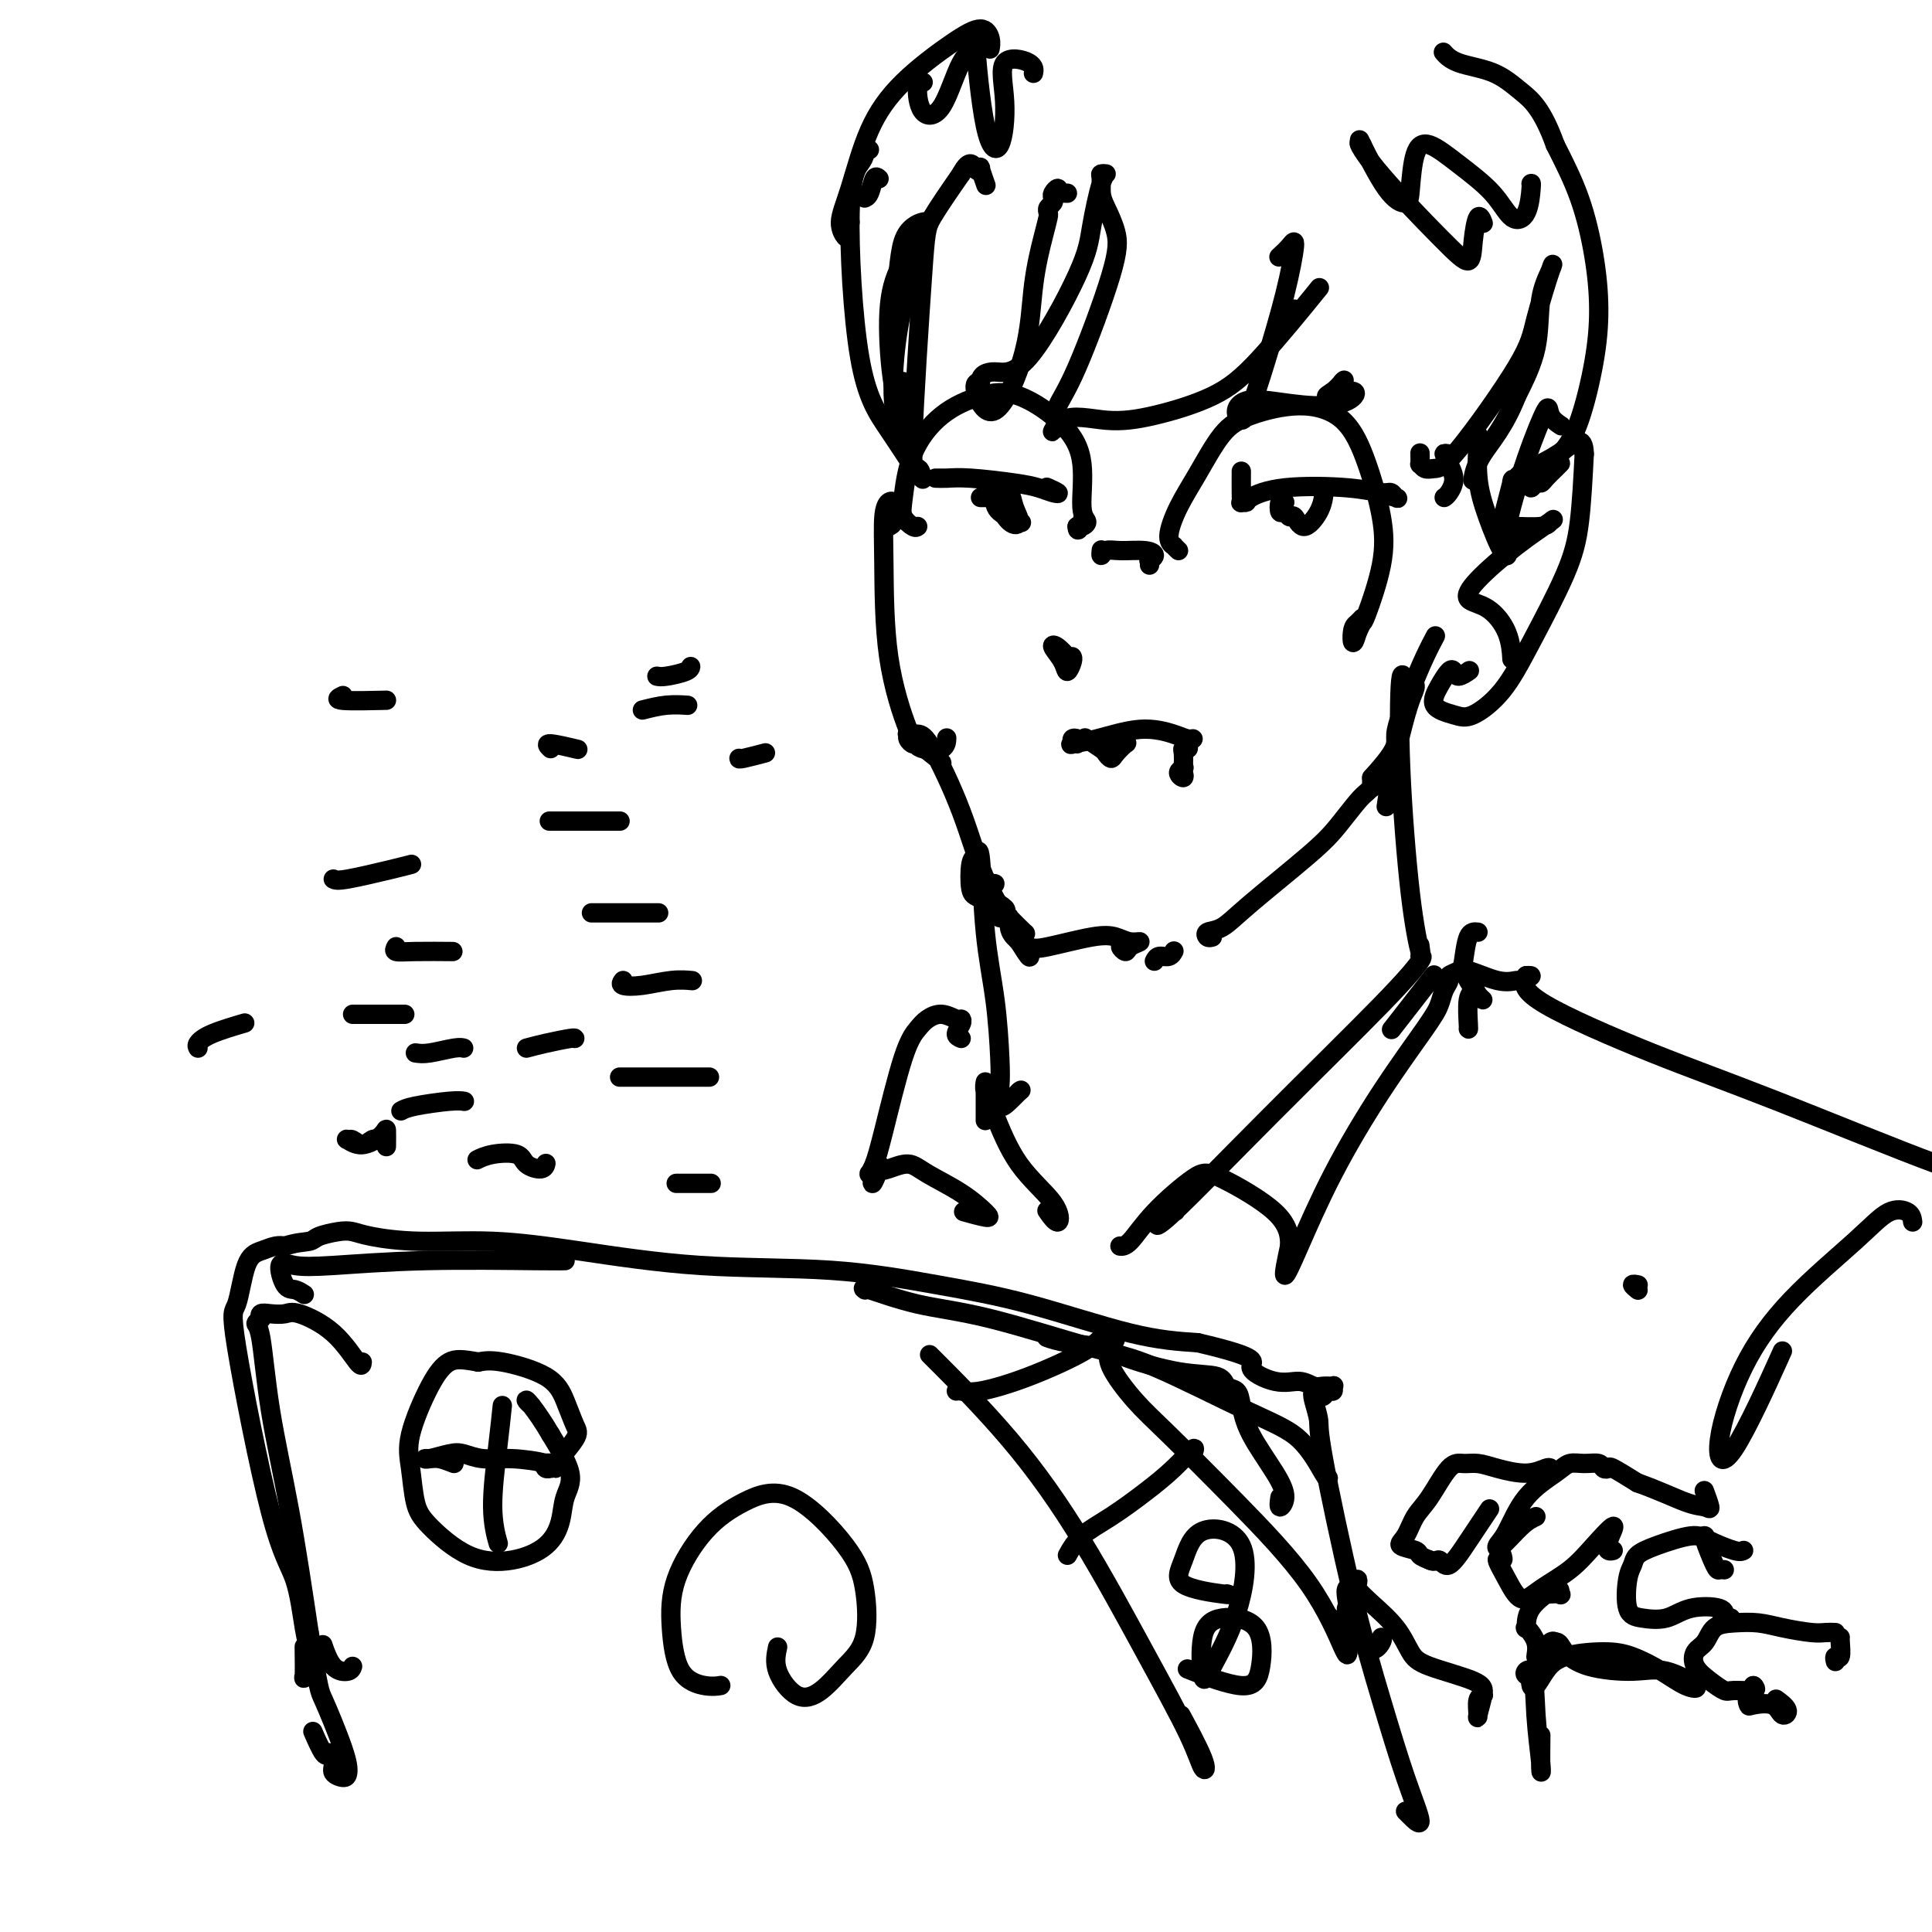<svg viewBox='0 0 400 400' version='1.1' xmlns='http://www.w3.org/2000/svg' xmlns:xlink='http://www.w3.org/1999/xlink'><g fill='none' stroke='#000000' stroke-width='4' stroke-linecap='round' stroke-linejoin='round'><path d='M187,79c0.031,0.245 0.061,0.489 0,1c-0.061,0.511 -0.214,1.287 0,2c0.214,0.713 0.796,1.361 1,2c0.204,0.639 0.032,1.267 0,2c-0.032,0.733 0.078,1.571 0,2c-0.078,0.429 -0.344,0.448 -1,0c-0.656,-0.448 -1.702,-1.363 -2,-5c-0.298,-3.637 0.153,-9.994 1,-15c0.847,-5.006 2.092,-8.660 3,-12c0.908,-3.340 1.480,-6.366 2,-8c0.520,-1.634 0.987,-1.874 1,-2c0.013,-0.126 -0.430,-0.137 -1,0c-0.570,0.137 -1.269,0.421 -2,1c-0.731,0.579 -1.495,1.451 -2,3c-0.505,1.549 -0.753,3.774 -1,6'/><path d='M186,56c-1.255,2.766 -1.893,5.679 -2,10c-0.107,4.321 0.317,10.048 1,14c0.683,3.952 1.624,6.129 2,7c0.376,0.871 0.188,0.435 0,0'/><path d='M190,109c-0.203,0.163 -0.406,0.326 -1,0c-0.594,-0.326 -1.578,-1.141 -2,-2c-0.422,-0.859 -0.280,-1.762 0,-4c0.280,-2.238 0.700,-5.812 2,-9c1.300,-3.188 3.481,-5.989 6,-8c2.519,-2.011 5.378,-3.233 8,-4c2.622,-0.767 5.008,-1.078 8,0c2.992,1.078 6.589,3.547 9,6c2.411,2.453 3.637,4.892 4,8c0.363,3.108 -0.138,6.885 0,9c0.138,2.115 0.913,2.567 1,3c0.087,0.433 -0.515,0.847 -1,1c-0.485,0.153 -0.853,0.044 -1,0c-0.147,-0.044 -0.074,-0.022 0,0'/><path d='M223,109c0.067,1.800 0.733,-0.200 1,-1c0.267,-0.800 0.133,-0.400 0,0'/><path d='M244,114c-0.463,-0.446 -0.926,-0.891 -1,-1c-0.074,-0.109 0.240,0.120 0,0c-0.240,-0.120 -1.034,-0.587 -1,-2c0.034,-1.413 0.897,-3.771 2,-6c1.103,-2.229 2.447,-4.330 4,-7c1.553,-2.670 3.314,-5.910 5,-8c1.686,-2.090 3.296,-3.031 6,-4c2.704,-0.969 6.503,-1.966 10,-2c3.497,-0.034 6.692,0.895 9,3c2.308,2.105 3.729,5.386 5,9c1.271,3.614 2.390,7.562 3,11c0.610,3.438 0.710,6.365 0,10c-0.710,3.635 -2.230,7.979 -3,10c-0.770,2.021 -0.792,1.720 -1,2c-0.208,0.280 -0.604,1.140 -1,2'/><path d='M281,131c-1.045,3.818 -1.156,1.364 -1,0c0.156,-1.364 0.581,-1.636 1,-2c0.419,-0.364 0.834,-0.818 1,-1c0.166,-0.182 0.083,-0.091 0,0'/><path d='M238,117c0.037,-0.445 0.075,-0.889 0,-1c-0.075,-0.111 -0.261,0.113 0,0c0.261,-0.113 0.970,-0.561 1,-1c0.030,-0.439 -0.619,-0.867 -2,-1c-1.381,-0.133 -3.494,0.031 -5,0c-1.506,-0.031 -2.404,-0.256 -3,0c-0.596,0.256 -0.891,0.992 -1,1c-0.109,0.008 -0.031,-0.712 0,-1c0.031,-0.288 0.016,-0.144 0,0'/><path d='M257,98c0.002,-0.392 0.004,-0.784 0,0c-0.004,0.784 -0.016,2.744 0,4c0.016,1.256 0.058,1.807 0,2c-0.058,0.193 -0.215,0.026 0,0c0.215,-0.026 0.803,0.088 1,0c0.197,-0.088 0.003,-0.378 1,-1c0.997,-0.622 3.184,-1.575 7,-2c3.816,-0.425 9.260,-0.323 13,0c3.740,0.323 5.776,0.868 7,1c1.224,0.132 1.637,-0.150 2,0c0.363,0.150 0.675,0.733 1,1c0.325,0.267 0.664,0.219 0,0c-0.664,-0.219 -2.332,-0.610 -4,-1'/><path d='M285,102c-0.667,-0.167 -0.333,-0.083 0,0'/><path d='M266,104c-0.399,-0.236 -0.798,-0.472 -1,0c-0.202,0.472 -0.207,1.653 0,2c0.207,0.347 0.626,-0.140 1,0c0.374,0.140 0.703,0.906 1,1c0.297,0.094 0.563,-0.483 1,0c0.437,0.483 1.045,2.026 2,2c0.955,-0.026 2.257,-1.622 3,-3c0.743,-1.378 0.927,-2.536 1,-3c0.073,-0.464 0.037,-0.232 0,0'/><path d='M217,101c-0.239,-0.107 -0.478,-0.213 0,0c0.478,0.213 1.672,0.747 2,1c0.328,0.253 -0.209,0.225 -1,0c-0.791,-0.225 -1.837,-0.649 -3,-1c-1.163,-0.351 -2.443,-0.630 -5,-1c-2.557,-0.370 -6.391,-0.831 -9,-1c-2.609,-0.169 -3.995,-0.045 -5,0c-1.005,0.045 -1.630,0.012 -2,0c-0.370,-0.012 -0.484,-0.003 0,0c0.484,0.003 1.567,0.001 2,0c0.433,-0.001 0.217,-0.000 0,0'/><path d='M204,103c-0.403,0.000 -0.807,0.000 -1,0c-0.193,-0.000 -0.177,-0.002 0,0c0.177,0.002 0.513,0.006 1,0c0.487,-0.006 1.123,-0.022 2,1c0.877,1.022 1.994,3.081 3,4c1.006,0.919 1.902,0.696 2,0c0.098,-0.696 -0.601,-1.866 -1,-3c-0.399,-1.134 -0.499,-2.234 -1,-3c-0.501,-0.766 -1.405,-1.200 -2,-1c-0.595,0.200 -0.881,1.033 -1,2c-0.119,0.967 -0.070,2.068 1,3c1.070,0.932 3.163,1.695 4,2c0.837,0.305 0.419,0.153 0,0'/><path d='M222,136c-0.027,-0.043 -0.054,-0.085 0,0c0.054,0.085 0.188,0.298 0,1c-0.188,0.702 -0.698,1.894 -1,2c-0.302,0.106 -0.396,-0.875 -1,-2c-0.604,-1.125 -1.719,-2.394 -2,-3c-0.281,-0.606 0.270,-0.548 1,0c0.730,0.548 1.637,1.585 2,2c0.363,0.415 0.181,0.207 0,0'/><path d='M223,154c0.120,-0.393 0.240,-0.786 0,-1c-0.240,-0.214 -0.839,-0.248 -1,0c-0.161,0.248 0.117,0.777 0,1c-0.117,0.223 -0.628,0.141 0,0c0.628,-0.141 2.394,-0.340 5,-1c2.606,-0.660 6.053,-1.782 9,-2c2.947,-0.218 5.393,0.467 7,1c1.607,0.533 2.374,0.913 3,1c0.626,0.087 1.110,-0.119 1,0c-0.110,0.119 -0.814,0.562 -1,1c-0.186,0.438 0.146,0.870 0,1c-0.146,0.130 -0.770,-0.042 -1,0c-0.230,0.042 -0.066,0.298 0,1c0.066,0.702 0.033,1.851 0,3'/><path d='M245,159c-0.175,1.082 -0.113,0.787 0,1c0.113,0.213 0.278,0.933 0,1c-0.278,0.067 -0.998,-0.521 -1,-1c-0.002,-0.479 0.714,-0.851 1,-1c0.286,-0.149 0.143,-0.074 0,0'/><path d='M225,153c-0.316,-0.205 -0.633,-0.411 0,0c0.633,0.411 2.215,1.437 3,2c0.785,0.563 0.772,0.662 1,1c0.228,0.338 0.699,0.914 1,1c0.301,0.086 0.434,-0.317 1,-1c0.566,-0.683 1.564,-1.647 2,-2c0.436,-0.353 0.310,-0.095 0,0c-0.310,0.095 -0.803,0.027 -1,0c-0.197,-0.027 -0.099,-0.014 0,0'/><path d='M184,109c0.423,-0.190 0.846,-0.380 1,-1c0.154,-0.620 0.038,-1.670 0,-2c-0.038,-0.330 0.000,0.061 0,0c-0.000,-0.061 -0.039,-0.572 0,-1c0.039,-0.428 0.154,-0.772 0,-1c-0.154,-0.228 -0.578,-0.339 -1,0c-0.422,0.339 -0.841,1.127 -1,3c-0.159,1.873 -0.057,4.829 0,10c0.057,5.171 0.068,12.555 1,19c0.932,6.445 2.786,11.951 4,15c1.214,3.049 1.789,3.642 3,4c1.211,0.358 3.057,0.481 4,0c0.943,-0.481 0.984,-1.566 1,-2c0.016,-0.434 0.008,-0.217 0,0'/><path d='M180,31c-0.435,-0.076 -0.870,-0.152 -1,0c-0.130,0.152 0.045,0.531 0,1c-0.045,0.469 -0.309,1.027 -1,2c-0.691,0.973 -1.807,2.361 -2,10c-0.193,7.639 0.537,21.528 2,30c1.463,8.472 3.658,11.528 6,15c2.342,3.472 4.832,7.360 6,9c1.168,1.640 1.013,1.033 1,1c-0.013,-0.033 0.115,0.509 0,0c-0.115,-0.509 -0.473,-2.067 -1,-2c-0.527,0.067 -1.224,1.760 -1,-6c0.224,-7.760 1.368,-24.974 2,-34c0.632,-9.026 0.752,-9.865 2,-12c1.248,-2.135 3.624,-5.568 6,-9'/><path d='M199,36c1.852,-3.488 2.482,-1.708 3,-1c0.518,0.708 0.922,0.344 1,0c0.078,-0.344 -0.171,-0.670 0,0c0.171,0.670 0.763,2.334 1,3c0.237,0.666 0.118,0.333 0,0'/><path d='M221,40c-0.837,-0.037 -1.675,-0.074 -2,0c-0.325,0.074 -0.139,0.257 0,0c0.139,-0.257 0.230,-0.956 0,-1c-0.230,-0.044 -0.780,0.566 -1,1c-0.220,0.434 -0.111,0.692 0,1c0.111,0.308 0.224,0.665 0,1c-0.224,0.335 -0.785,0.649 -1,1c-0.215,0.351 -0.085,0.739 0,1c0.085,0.261 0.123,0.395 0,1c-0.123,0.605 -0.409,1.683 -1,4c-0.591,2.317 -1.487,5.875 -2,10c-0.513,4.125 -0.643,8.817 -2,14c-1.357,5.183 -3.942,10.857 -6,12c-2.058,1.143 -3.588,-2.245 -4,-4c-0.412,-1.755 0.294,-1.878 1,-2'/><path d='M203,79c-0.058,-1.442 1.297,-2.047 3,-2c1.703,0.047 3.753,0.745 7,-3c3.247,-3.745 7.689,-11.932 10,-17c2.311,-5.068 2.490,-7.017 3,-10c0.510,-2.983 1.352,-7.000 2,-9c0.648,-2.000 1.104,-1.982 1,-2c-0.104,-0.018 -0.767,-0.071 -1,0c-0.233,0.071 -0.036,0.267 0,1c0.036,0.733 -0.090,2.005 0,3c0.090,0.995 0.395,1.715 1,3c0.605,1.285 1.510,3.134 2,5c0.490,1.866 0.564,3.748 -1,9c-1.564,5.252 -4.767,13.876 -7,19c-2.233,5.124 -3.495,6.750 -4,8c-0.505,1.250 -0.252,2.125 0,3'/><path d='M219,87c-1.903,4.637 -1.160,1.229 1,0c2.160,-1.229 5.736,-0.279 9,0c3.264,0.279 6.214,-0.113 10,-1c3.786,-0.887 8.406,-2.269 12,-4c3.594,-1.731 6.160,-3.812 10,-8c3.840,-4.188 8.954,-10.482 11,-13c2.046,-2.518 1.023,-1.259 0,0'/><path d='M268,64c-0.417,0.000 -0.833,0.000 -1,0c-0.167,0.000 -0.083,0.000 0,0'/><path d='M265,53c-0.187,0.171 -0.374,0.342 0,0c0.374,-0.342 1.310,-1.197 2,-2c0.690,-0.803 1.135,-1.555 1,0c-0.135,1.555 -0.850,5.416 -2,10c-1.150,4.584 -2.734,9.890 -4,14c-1.266,4.110 -2.212,7.023 -3,9c-0.788,1.977 -1.417,3.017 -2,3c-0.583,-0.017 -1.121,-1.092 -1,-2c0.121,-0.908 0.899,-1.649 2,-2c1.101,-0.351 2.524,-0.310 5,0c2.476,0.310 6.004,0.890 9,1c2.996,0.110 5.460,-0.250 7,-1c1.540,-0.750 2.155,-1.892 1,-2c-1.155,-0.108 -4.080,0.817 -5,1c-0.920,0.183 0.166,-0.376 1,-1c0.834,-0.624 1.417,-1.312 2,-2'/><path d='M278,79c0.500,-0.500 0.250,-0.250 0,0'/><path d='M300,94c-0.546,-0.101 -1.091,-0.203 -1,0c0.091,0.203 0.819,0.709 1,1c0.181,0.291 -0.186,0.365 0,1c0.186,0.635 0.926,1.830 1,3c0.074,1.170 -0.519,2.315 -1,3c-0.481,0.685 -0.852,0.910 -1,1c-0.148,0.090 -0.074,0.045 0,0'/><path d='M294,94c0.001,0.063 0.003,0.126 0,0c-0.003,-0.126 -0.009,-0.440 0,0c0.009,0.440 0.034,1.635 0,2c-0.034,0.365 -0.129,-0.099 0,0c0.129,0.099 0.480,0.760 1,1c0.520,0.240 1.208,0.060 2,0c0.792,-0.060 1.689,0.002 5,-4c3.311,-4.002 9.038,-12.067 12,-17c2.962,-4.933 3.161,-6.736 4,-10c0.839,-3.264 2.319,-7.991 3,-10c0.681,-2.009 0.564,-1.301 0,0c-0.564,1.301 -1.575,3.197 -2,6c-0.425,2.803 -0.264,6.515 -1,10c-0.736,3.485 -2.368,6.742 -4,10'/><path d='M314,82c-2.548,6.440 -5.417,9.542 -7,12c-1.583,2.458 -1.881,4.274 -2,5c-0.119,0.726 -0.060,0.363 0,0'/><path d='M306,90c-0.010,0.472 -0.021,0.944 0,1c0.021,0.056 0.072,-0.305 0,1c-0.072,1.305 -0.268,4.277 0,7c0.268,2.723 1.001,5.197 2,8c0.999,2.803 2.265,5.935 3,7c0.735,1.065 0.940,0.065 1,0c0.060,-0.065 -0.026,0.807 0,1c0.026,0.193 0.163,-0.293 0,-1c-0.163,-0.707 -0.625,-1.636 0,-5c0.625,-3.364 2.336,-9.164 4,-14c1.664,-4.836 3.281,-8.709 4,-10c0.719,-1.291 0.540,-0.002 1,1c0.460,1.002 1.560,1.715 2,2c0.440,0.285 0.220,0.143 0,0'/><path d='M323,96c0.059,-0.061 0.118,-0.123 0,0c-0.118,0.123 -0.414,0.430 -1,1c-0.586,0.570 -1.464,1.403 -2,2c-0.536,0.597 -0.731,0.958 -1,1c-0.269,0.042 -0.614,-0.236 -1,0c-0.386,0.236 -0.815,0.987 -1,1c-0.185,0.013 -0.126,-0.712 1,-2c1.126,-1.288 3.319,-3.140 5,-5c1.681,-1.860 2.849,-3.729 4,-7c1.151,-3.271 2.283,-7.946 3,-12c0.717,-4.054 1.017,-7.489 1,-11c-0.017,-3.511 -0.351,-7.099 -1,-11c-0.649,-3.901 -1.614,-8.115 -3,-12c-1.386,-3.885 -3.193,-7.443 -5,-11'/><path d='M322,30c-2.715,-7.532 -5.001,-9.364 -7,-11c-1.999,-1.636 -3.711,-3.078 -6,-4c-2.289,-0.922 -5.155,-1.325 -7,-2c-1.845,-0.675 -2.670,-1.621 -3,-2c-0.330,-0.379 -0.165,-0.189 0,0'/><path d='M182,37c-0.339,-0.310 -0.679,-0.619 -1,0c-0.321,0.619 -0.625,2.167 -1,3c-0.375,0.833 -0.821,0.952 -1,1c-0.179,0.048 -0.089,0.024 0,0'/><path d='M176,46c-0.463,0.677 -0.927,1.353 -1,2c-0.073,0.647 0.243,1.264 0,1c-0.243,-0.264 -1.046,-1.411 -1,-3c0.046,-1.589 0.939,-3.622 2,-7c1.061,-3.378 2.288,-8.101 4,-12c1.712,-3.899 3.909,-6.974 7,-10c3.091,-3.026 7.077,-6.001 10,-8c2.923,-1.999 4.784,-3.020 6,-3c1.216,0.020 1.789,1.082 2,2c0.211,0.918 0.060,1.691 0,2c-0.060,0.309 -0.030,0.155 0,0'/><path d='M317,38c-0.011,0.022 -0.023,0.045 0,0c0.023,-0.045 0.080,-0.156 0,1c-0.080,1.156 -0.296,3.580 -1,5c-0.704,1.420 -1.894,1.836 -3,1c-1.106,-0.836 -2.128,-2.922 -4,-5c-1.872,-2.078 -4.594,-4.146 -7,-6c-2.406,-1.854 -4.497,-3.494 -6,-4c-1.503,-0.506 -2.417,0.122 -3,2c-0.583,1.878 -0.833,5.006 -1,7c-0.167,1.994 -0.251,2.854 -1,3c-0.749,0.146 -2.163,-0.422 -4,-3c-1.837,-2.578 -4.096,-7.165 -5,-9c-0.904,-1.835 -0.452,-0.917 0,0'/><path d='M282,30c-1.408,-1.481 -0.427,0.817 3,5c3.427,4.183 9.300,10.253 13,14c3.700,3.747 5.226,5.173 6,5c0.774,-0.173 0.795,-1.943 1,-4c0.205,-2.057 0.594,-4.400 1,-5c0.406,-0.600 0.830,0.543 1,1c0.170,0.457 0.085,0.229 0,0'/><path d='M191,17c0.118,0.029 0.236,0.057 0,0c-0.236,-0.057 -0.826,-0.201 -1,1c-0.174,1.201 0.067,3.746 1,5c0.933,1.254 2.556,1.217 4,-1c1.444,-2.217 2.708,-6.615 4,-9c1.292,-2.385 2.610,-2.756 3,-4c0.390,-1.244 -0.149,-3.361 0,0c0.149,3.361 0.986,12.198 2,17c1.014,4.802 2.205,5.567 3,4c0.795,-1.567 1.194,-5.467 1,-9c-0.194,-3.533 -0.980,-6.700 0,-8c0.980,-1.300 3.725,-0.735 5,0c1.275,0.735 1.078,1.638 1,2c-0.078,0.362 -0.039,0.181 0,0'/><path d='M195,158c0.008,-0.077 0.017,-0.154 -1,-1c-1.017,-0.846 -3.059,-2.461 -4,-3c-0.941,-0.539 -0.782,-0.001 -1,0c-0.218,0.001 -0.812,-0.534 -1,-1c-0.188,-0.466 0.031,-0.862 0,-1c-0.031,-0.138 -0.313,-0.018 0,0c0.313,0.018 1.222,-0.068 2,0c0.778,0.068 1.427,0.288 3,3c1.573,2.712 4.071,7.914 6,13c1.929,5.086 3.290,10.054 5,14c1.710,3.946 3.768,6.870 5,9c1.232,2.130 1.638,3.466 2,4c0.362,0.534 0.681,0.267 1,0'/><path d='M212,195c2.730,6.177 0.055,1.620 -1,0c-1.055,-1.620 -0.490,-0.302 0,0c0.490,0.302 0.907,-0.413 1,-1c0.093,-0.587 -0.136,-1.046 0,-1c0.136,0.046 0.638,0.598 0,0c-0.638,-0.598 -2.418,-2.344 -3,-3c-0.582,-0.656 0.032,-0.220 0,0c-0.032,0.220 -0.710,0.224 -1,0c-0.290,-0.224 -0.194,-0.676 0,-1c0.194,-0.324 0.484,-0.521 0,-1c-0.484,-0.479 -1.742,-1.239 -3,-2'/><path d='M205,186c-1.187,-1.740 -0.655,-1.591 -1,-2c-0.345,-0.409 -1.568,-1.375 -2,-2c-0.432,-0.625 -0.073,-0.910 0,-1c0.073,-0.090 -0.139,0.014 0,0c0.139,-0.014 0.631,-0.148 1,0c0.369,0.148 0.616,0.578 1,1c0.384,0.422 0.906,0.838 1,1c0.094,0.162 -0.238,0.071 0,0c0.238,-0.071 1.048,-0.122 1,0c-0.048,0.122 -0.952,0.417 -1,1c-0.048,0.583 0.760,1.455 1,2c0.240,0.545 -0.089,0.762 0,1c0.089,0.238 0.597,0.497 1,1c0.403,0.503 0.702,1.252 1,2'/><path d='M208,190c1.135,1.599 0.971,1.598 1,2c0.029,0.402 0.251,1.207 1,2c0.749,0.793 2.024,1.576 3,2c0.976,0.424 1.654,0.491 4,0c2.346,-0.491 6.359,-1.541 9,-2c2.641,-0.459 3.910,-0.329 5,0c1.090,0.329 2.000,0.855 3,1c1.000,0.145 2.090,-0.091 2,0c-0.090,0.091 -1.358,0.508 -2,1c-0.642,0.492 -0.657,1.060 -1,1c-0.343,-0.060 -1.016,-0.747 -1,-1c0.016,-0.253 0.719,-0.072 1,0c0.281,0.072 0.141,0.036 0,0'/><path d='M239,199c0.226,-0.453 0.453,-0.906 1,-1c0.547,-0.094 1.415,0.171 2,0c0.585,-0.171 0.888,-0.777 1,-1c0.112,-0.223 0.032,-0.064 0,0c-0.032,0.064 -0.016,0.032 0,0'/><path d='M251,194c-0.357,0.105 -0.714,0.209 -1,0c-0.286,-0.209 -0.500,-0.732 0,-1c0.500,-0.268 1.713,-0.281 3,-1c1.287,-0.719 2.649,-2.143 6,-5c3.351,-2.857 8.691,-7.147 12,-10c3.309,-2.853 4.585,-4.267 6,-6c1.415,-1.733 2.968,-3.783 4,-5c1.032,-1.217 1.545,-1.600 2,-2c0.455,-0.400 0.854,-0.819 1,-1c0.146,-0.181 0.039,-0.126 0,0c-0.039,0.126 -0.011,0.322 0,0c0.011,-0.322 0.006,-1.161 0,-2'/><path d='M284,161c6.096,-6.694 4.835,-6.929 5,-9c0.165,-2.071 1.756,-5.978 3,-9c1.244,-3.022 2.143,-5.160 3,-7c0.857,-1.840 1.674,-3.383 2,-4c0.326,-0.617 0.163,-0.309 0,0'/><path d='M304,139c0.201,-0.139 0.402,-0.278 0,0c-0.402,0.278 -1.407,0.974 -2,1c-0.593,0.026 -0.773,-0.617 -1,-1c-0.227,-0.383 -0.499,-0.506 -1,0c-0.501,0.506 -1.230,1.640 -2,3c-0.770,1.360 -1.581,2.945 -1,4c0.581,1.055 2.554,1.580 4,2c1.446,0.420 2.366,0.734 4,0c1.634,-0.734 3.982,-2.517 6,-5c2.018,-2.483 3.706,-5.665 6,-10c2.294,-4.335 5.195,-9.821 7,-14c1.805,-4.179 2.516,-7.051 3,-11c0.484,-3.949 0.742,-8.974 1,-14'/><path d='M328,94c-0.046,-4.246 -2.160,-2.361 -4,-1c-1.840,1.361 -3.405,2.200 -5,3c-1.595,0.800 -3.220,1.563 -4,2c-0.780,0.437 -0.717,0.548 -1,1c-0.283,0.452 -0.913,1.245 -1,1c-0.087,-0.245 0.368,-1.530 0,0c-0.368,1.530 -1.561,5.873 -2,8c-0.439,2.127 -0.126,2.036 0,2c0.126,-0.036 0.063,-0.018 0,0'/><path d='M314,109c-0.517,-0.023 -1.033,-0.046 0,0c1.033,0.046 3.616,0.161 5,0c1.384,-0.161 1.569,-0.597 2,-1c0.431,-0.403 1.108,-0.773 0,0c-1.108,0.773 -3.999,2.690 -7,5c-3.001,2.310 -6.110,5.012 -8,7c-1.890,1.988 -2.559,3.262 -2,4c0.559,0.738 2.346,0.940 4,2c1.654,1.060 3.176,2.978 4,5c0.824,2.022 0.950,4.149 1,5c0.050,0.851 0.025,0.425 0,0'/><path d='M287,167c0.247,-1.707 0.494,-3.415 1,-6c0.506,-2.585 1.271,-6.048 2,-9c0.729,-2.952 1.421,-5.391 2,-7c0.579,-1.609 1.043,-2.386 1,-3c-0.043,-0.614 -0.595,-1.064 -1,-1c-0.405,0.064 -0.665,0.643 -1,0c-0.335,-0.643 -0.745,-2.509 -1,0c-0.255,2.509 -0.356,9.393 0,18c0.356,8.607 1.168,18.936 2,26c0.832,7.064 1.686,10.863 2,12c0.314,1.137 0.090,-0.390 0,-1c-0.090,-0.610 -0.045,-0.305 0,0'/><path d='M207,190c-0.106,-0.364 -0.211,-0.728 0,-1c0.211,-0.272 0.739,-0.453 0,-1c-0.739,-0.547 -2.745,-1.461 -4,-2c-1.255,-0.539 -1.760,-0.701 -2,-2c-0.240,-1.299 -0.215,-3.733 0,-5c0.215,-1.267 0.622,-1.368 1,-2c0.378,-0.632 0.729,-1.794 1,1c0.271,2.794 0.463,9.545 1,15c0.537,5.455 1.418,9.613 2,14c0.582,4.387 0.866,9.001 1,12c0.134,2.999 0.118,4.381 0,6c-0.118,1.619 -0.340,3.474 0,4c0.340,0.526 1.240,-0.278 2,-1c0.760,-0.722 1.380,-1.361 2,-2'/><path d='M211,226c0.667,-0.500 0.333,-0.250 0,0'/><path d='M294,198c0.362,-0.056 0.725,-0.112 0,1c-0.725,1.112 -2.537,3.390 -8,9c-5.463,5.610 -14.577,14.550 -23,23c-8.423,8.450 -16.155,16.409 -20,20c-3.845,3.591 -3.805,2.813 -3,2c0.805,-0.813 2.373,-1.661 3,-2c0.627,-0.339 0.314,-0.170 0,0'/><path d='M289,212c-0.778,1.000 -1.556,2.000 0,0c1.556,-2.000 5.444,-7.000 7,-9c1.556,-2.000 0.778,-1.000 0,0'/><path d='M306,193c-0.746,-0.090 -1.491,-0.179 -2,1c-0.509,1.179 -0.780,3.628 -1,5c-0.220,1.372 -0.387,1.669 -1,2c-0.613,0.331 -1.671,0.697 -2,1c-0.329,0.303 0.072,0.544 0,1c-0.072,0.456 -0.618,1.129 -1,2c-0.382,0.871 -0.601,1.942 -1,3c-0.399,1.058 -0.977,2.103 -3,5c-2.023,2.897 -5.492,7.646 -9,13c-3.508,5.354 -7.054,11.311 -10,17c-2.946,5.689 -5.293,11.109 -7,15c-1.707,3.891 -2.773,6.255 -3,6c-0.227,-0.255 0.387,-3.127 1,-6'/><path d='M267,258c0.075,-2.113 -0.238,-4.394 -3,-7c-2.762,-2.606 -7.973,-5.535 -11,-7c-3.027,-1.465 -3.869,-1.464 -6,0c-2.131,1.464 -5.551,4.392 -8,7c-2.449,2.608 -3.929,4.894 -5,6c-1.071,1.106 -1.735,1.030 -2,1c-0.265,-0.030 -0.133,-0.015 0,0'/><path d='M204,232c-0.001,-0.058 -0.001,-0.116 0,-1c0.001,-0.884 0.005,-2.594 0,-4c-0.005,-1.406 -0.017,-2.507 0,-3c0.017,-0.493 0.064,-0.377 0,0c-0.064,0.377 -0.240,1.014 0,2c0.240,0.986 0.894,2.320 2,5c1.106,2.680 2.664,6.707 5,10c2.336,3.293 5.451,5.852 7,8c1.549,2.148 1.532,3.886 1,4c-0.532,0.114 -1.581,-1.396 -2,-2c-0.419,-0.604 -0.210,-0.302 0,0'/><path d='M199,215c-0.533,-0.229 -1.066,-0.458 -1,-1c0.066,-0.542 0.729,-1.397 1,-2c0.271,-0.603 0.148,-0.955 0,-1c-0.148,-0.045 -0.320,0.218 -1,0c-0.680,-0.218 -1.866,-0.916 -3,-1c-1.134,-0.084 -2.216,0.446 -3,1c-0.784,0.554 -1.272,1.133 -2,2c-0.728,0.867 -1.698,2.022 -3,6c-1.302,3.978 -2.938,10.779 -4,15c-1.062,4.221 -1.550,5.863 -2,7c-0.450,1.137 -0.863,1.769 -1,2c-0.137,0.231 0.002,0.062 0,0c-0.002,-0.062 -0.143,-0.018 0,0c0.143,0.018 0.572,0.009 1,0'/><path d='M181,243c-1.148,4.420 0.483,0.471 1,-1c0.517,-1.471 -0.078,-0.463 0,0c0.078,0.463 0.830,0.383 2,0c1.170,-0.383 2.759,-1.068 4,-1c1.241,0.068 2.136,0.890 4,2c1.864,1.110 4.698,2.507 7,4c2.302,1.493 4.071,3.081 5,4c0.929,0.919 1.019,1.171 0,1c-1.019,-0.171 -3.148,-0.763 -4,-1c-0.852,-0.237 -0.426,-0.118 0,0'/><path d='M73,345c-0.143,0.417 -0.286,0.833 -1,1c-0.714,0.167 -2.000,0.083 -3,-1c-1.000,-1.083 -1.714,-3.167 -2,-4c-0.286,-0.833 -0.143,-0.417 0,0'/><path d='M63,341c-0.008,-0.147 -0.016,-0.293 0,1c0.016,1.293 0.058,4.026 0,5c-0.058,0.974 -0.214,0.188 0,0c0.214,-0.188 0.799,0.222 1,0c0.201,-0.222 0.018,-1.078 0,-2c-0.018,-0.922 0.131,-1.912 0,-3c-0.131,-1.088 -0.540,-2.274 -1,-5c-0.460,-2.726 -0.969,-6.993 -2,-10c-1.031,-3.007 -2.583,-4.756 -5,-14c-2.417,-9.244 -5.699,-25.983 -7,-34c-1.301,-8.017 -0.619,-7.311 0,-9c0.619,-1.689 1.176,-5.772 2,-8c0.824,-2.228 1.914,-2.600 3,-3c1.086,-0.400 2.167,-0.829 3,-1c0.833,-0.171 1.416,-0.086 2,0'/><path d='M59,258c2.303,-0.800 4.061,-0.800 5,-1c0.939,-0.200 1.058,-0.599 2,-1c0.942,-0.401 2.705,-0.802 4,-1c1.295,-0.198 2.122,-0.192 3,0c0.878,0.192 1.809,0.570 4,1c2.191,0.430 5.643,0.912 10,1c4.357,0.088 9.620,-0.216 15,0c5.380,0.216 10.878,0.953 18,2c7.122,1.047 15.870,2.403 25,3c9.130,0.597 18.643,0.436 27,1c8.357,0.564 15.560,1.852 22,3c6.440,1.148 12.119,2.155 19,4c6.881,1.845 14.966,4.527 21,6c6.034,1.473 10.017,1.736 14,2'/><path d='M248,278c14.015,3.267 11.053,3.933 11,5c-0.053,1.067 2.802,2.535 5,3c2.198,0.465 3.737,-0.073 5,0c1.263,0.073 2.248,0.756 3,1c0.752,0.244 1.271,0.050 2,0c0.729,-0.050 1.670,0.043 2,0c0.330,-0.043 0.050,-0.222 0,0c-0.050,0.222 0.131,0.844 0,1c-0.131,0.156 -0.574,-0.154 -1,0c-0.426,0.154 -0.836,0.773 -1,1c-0.164,0.227 -0.083,0.061 0,0c0.083,-0.061 0.166,-0.017 0,0c-0.166,0.017 -0.583,0.009 -1,0'/><path d='M273,289c-0.408,0.100 0.072,-0.650 0,-1c-0.072,-0.350 -0.695,-0.302 -1,0c-0.305,0.302 -0.291,0.856 0,2c0.291,1.144 0.860,2.878 1,4c0.140,1.122 -0.149,1.630 1,8c1.149,6.370 3.737,18.600 6,28c2.263,9.400 4.200,15.969 6,22c1.800,6.031 3.463,11.525 5,16c1.537,4.475 2.948,7.931 3,9c0.052,1.069 -1.255,-0.251 -2,-1c-0.745,-0.749 -0.927,-0.928 -1,-1c-0.073,-0.072 -0.036,-0.036 0,0'/><path d='M78,236c-0.250,-0.144 -0.500,-0.289 -1,0c-0.500,0.289 -1.251,1.011 -2,1c-0.749,-0.011 -1.497,-0.755 -2,-1c-0.503,-0.245 -0.762,0.008 -1,0c-0.238,-0.008 -0.456,-0.278 0,0c0.456,0.278 1.586,1.105 3,1c1.414,-0.105 3.111,-1.142 4,-2c0.889,-0.858 0.970,-1.539 1,-1c0.030,0.539 0.009,2.297 0,3c-0.009,0.703 -0.004,0.352 0,0'/><path d='M99,240c-0.198,0.100 -0.397,0.199 0,0c0.397,-0.199 1.388,-0.698 3,-1c1.612,-0.302 3.843,-0.407 5,0c1.157,0.407 1.238,1.326 2,2c0.762,0.674 2.205,1.105 3,1c0.795,-0.105 0.941,-0.744 1,-1c0.059,-0.256 0.029,-0.128 0,0'/><path d='M140,245c1.356,0.000 2.711,0.000 4,0c1.289,0.000 2.511,0.000 3,0c0.489,0.000 0.244,0.000 0,0'/><path d='M83,230c0.565,-0.310 1.131,-0.619 3,-1c1.869,-0.381 5.042,-0.833 7,-1c1.958,-0.167 2.702,-0.048 3,0c0.298,0.048 0.149,0.024 0,0'/><path d='M86,218c0.762,0.113 1.524,0.226 3,0c1.476,-0.226 3.667,-0.792 5,-1c1.333,-0.208 1.810,-0.060 2,0c0.190,0.060 0.095,0.030 0,0'/><path d='M73,210c0.489,0.000 0.978,0.000 3,0c2.022,0.000 5.578,0.000 7,0c1.422,0.000 0.711,0.000 0,0'/><path d='M82,196c-0.244,0.423 -0.488,0.845 0,1c0.488,0.155 1.708,0.042 4,0c2.292,-0.042 5.655,-0.012 7,0c1.345,0.012 0.673,0.006 0,0'/><path d='M69,182c0.369,0.196 0.738,0.393 3,0c2.262,-0.393 6.417,-1.375 9,-2c2.583,-0.625 3.595,-0.893 4,-1c0.405,-0.107 0.202,-0.054 0,0'/><path d='M109,217c1.155,-0.310 2.310,-0.619 4,-1c1.690,-0.381 3.917,-0.833 5,-1c1.083,-0.167 1.024,-0.048 1,0c-0.024,0.048 -0.012,0.024 0,0'/><path d='M129,223c-0.637,0.000 -1.274,0.000 0,0c1.274,0.000 4.458,0.000 8,0c3.542,-0.000 7.440,-0.000 9,0c1.560,0.000 0.780,0.000 0,0'/><path d='M129,203c-0.303,0.392 -0.606,0.785 0,1c0.606,0.215 2.121,0.254 4,0c1.879,-0.254 4.121,-0.799 6,-1c1.879,-0.201 3.394,-0.057 4,0c0.606,0.057 0.303,0.029 0,0'/><path d='M123,189c-0.800,0.000 -1.600,0.000 1,0c2.600,0.000 8.600,0.000 11,0c2.400,0.000 1.200,0.000 0,0'/><path d='M114,170c-0.333,0.000 -0.667,0.000 1,0c1.667,0.000 5.333,0.000 8,0c2.667,0.000 4.333,0.000 5,0c0.667,0.000 0.333,0.000 0,0'/><path d='M114,155c-0.556,-0.533 -1.111,-1.067 0,-1c1.111,0.067 3.889,0.733 5,1c1.111,0.267 0.556,0.133 0,0'/><path d='M71,144c-0.889,0.422 -1.778,0.844 0,1c1.778,0.156 6.222,0.044 8,0c1.778,-0.044 0.889,-0.022 0,0'/><path d='M136,140c0.423,0.083 0.845,0.167 2,0c1.155,-0.167 3.042,-0.583 4,-1c0.958,-0.417 0.988,-0.833 1,-1c0.012,-0.167 0.006,-0.083 0,0'/><path d='M133,147c1.667,-0.422 3.333,-0.844 5,-1c1.667,-0.156 3.333,-0.044 4,0c0.667,0.044 0.333,0.022 0,0'/><path d='M153,157c-0.022,0.111 -0.044,0.222 1,0c1.044,-0.222 3.156,-0.778 4,-1c0.844,-0.222 0.422,-0.111 0,0'/><path d='M41,217c-0.161,-0.256 -0.321,-0.512 0,-1c0.321,-0.488 1.125,-1.208 3,-2c1.875,-0.792 4.821,-1.655 6,-2c1.179,-0.345 0.589,-0.173 0,0'/><path d='M63,268c-0.664,-0.430 -1.328,-0.860 -2,-1c-0.672,-0.140 -1.353,0.011 -2,-1c-0.647,-1.011 -1.260,-3.185 -1,-4c0.260,-0.815 1.394,-0.271 3,0c1.606,0.271 3.684,0.269 8,0c4.316,-0.269 10.868,-0.804 19,-1c8.132,-0.196 17.843,-0.053 23,0c5.157,0.053 5.759,0.015 6,0c0.241,-0.015 0.120,-0.008 0,0'/><path d='M339,266c0.143,0.030 0.286,0.060 0,0c-0.286,-0.060 -1.000,-0.208 -1,0c0.000,0.208 0.714,0.774 1,1c0.286,0.226 0.143,0.113 0,0'/><path d='M304,213c0.032,0.095 0.064,0.189 0,-1c-0.064,-1.189 -0.223,-3.663 0,-5c0.223,-1.337 0.828,-1.537 1,-2c0.172,-0.463 -0.090,-1.191 0,-1c0.090,0.191 0.530,1.299 1,2c0.470,0.701 0.968,0.994 1,1c0.032,0.006 -0.401,-0.275 -1,-1c-0.599,-0.725 -1.362,-1.892 -2,-3c-0.638,-1.108 -1.149,-2.156 0,-2c1.149,0.156 3.957,1.516 6,2c2.043,0.484 3.319,0.092 4,0c0.681,-0.092 0.766,0.117 1,0c0.234,-0.117 0.617,-0.558 1,-1'/><path d='M316,202c1.893,-0.098 0.627,0.156 0,1c-0.627,0.844 -0.614,2.279 4,5c4.614,2.721 13.828,6.730 22,10c8.172,3.270 15.301,5.803 26,10c10.699,4.197 24.969,10.060 33,13c8.031,2.940 9.822,2.959 11,3c1.178,0.041 1.741,0.106 2,0c0.259,-0.106 0.213,-0.383 -1,0c-1.213,0.383 -3.593,1.426 -5,2c-1.407,0.574 -1.841,0.680 -2,1c-0.159,0.320 -0.043,0.855 0,1c0.043,0.145 0.012,-0.102 0,1c-0.012,1.102 -0.006,3.551 0,6'/><path d='M406,255c-0.060,2.548 -0.208,5.417 0,7c0.208,1.583 0.774,1.881 1,2c0.226,0.119 0.113,0.060 0,0'/><path d='M396,253c-0.095,-0.738 -0.190,-1.476 -1,-2c-0.810,-0.524 -2.334,-0.834 -4,0c-1.666,0.834 -3.474,2.812 -7,6c-3.526,3.188 -8.772,7.586 -13,12c-4.228,4.414 -7.440,8.843 -10,14c-2.560,5.157 -4.470,11.042 -5,15c-0.530,3.958 0.319,5.989 3,2c2.681,-3.989 7.195,-13.997 9,-18c1.805,-4.003 0.903,-2.002 0,0'/><path d='M318,314c-0.856,0.404 -1.712,0.808 -3,2c-1.288,1.192 -3.008,3.172 -4,4c-0.992,0.828 -1.255,0.505 -1,0c0.255,-0.505 1.029,-1.193 2,-3c0.971,-1.807 2.137,-4.734 4,-7c1.863,-2.266 4.421,-3.872 6,-5c1.579,-1.128 2.178,-1.780 3,-2c0.822,-0.220 1.866,-0.009 3,0c1.134,0.009 2.356,-0.186 3,0c0.644,0.186 0.709,0.751 1,1c0.291,0.249 0.809,0.182 1,0c0.191,-0.182 0.055,-0.481 1,0c0.945,0.481 2.973,1.740 5,3'/><path d='M339,307c4.209,1.477 7.730,3.169 10,4c2.270,0.831 3.289,0.800 4,1c0.711,0.200 1.115,0.631 1,0c-0.115,-0.631 -0.747,-2.323 -1,-3c-0.253,-0.677 -0.126,-0.338 0,0'/><path d='M321,304c-0.125,-0.135 -0.249,-0.270 -1,0c-0.751,0.270 -2.128,0.947 -4,1c-1.872,0.053 -4.237,-0.516 -6,-1c-1.763,-0.484 -2.923,-0.882 -4,-1c-1.077,-0.118 -2.070,0.045 -3,0c-0.930,-0.045 -1.797,-0.296 -3,1c-1.203,1.296 -2.742,4.140 -4,6c-1.258,1.860 -2.233,2.736 -3,4c-0.767,1.264 -1.324,2.916 -2,4c-0.676,1.084 -1.470,1.600 -1,2c0.470,0.400 2.203,0.685 3,1c0.797,0.315 0.656,0.662 1,1c0.344,0.338 1.172,0.669 2,1'/><path d='M296,323c1.153,0.657 1.535,-0.200 2,0c0.465,0.200 1.011,1.456 2,1c0.989,-0.456 2.420,-2.623 4,-5c1.580,-2.377 3.309,-4.965 4,-6c0.691,-1.035 0.346,-0.518 0,0'/><path d='M311,322c0.155,0.509 0.311,1.018 0,1c-0.311,-0.018 -1.088,-0.562 -1,0c0.088,0.562 1.039,2.231 2,4c0.961,1.769 1.930,3.637 3,4c1.070,0.363 2.241,-0.779 4,-2c1.759,-1.221 4.106,-2.519 6,-4c1.894,-1.481 3.334,-3.143 5,-5c1.666,-1.857 3.557,-3.909 4,-4c0.443,-0.091 -0.562,1.780 -1,3c-0.438,1.220 -0.310,1.790 0,2c0.310,0.210 0.803,0.060 1,0c0.197,-0.060 0.099,-0.030 0,0'/><path d='M357,325c-0.370,-0.030 -0.740,-0.061 -1,0c-0.260,0.061 -0.410,0.212 -1,-1c-0.590,-1.212 -1.620,-3.788 -2,-5c-0.380,-1.212 -0.108,-1.061 0,-1c0.108,0.061 0.054,0.030 0,0'/><path d='M361,321c-0.352,0.183 -0.704,0.367 -2,0c-1.296,-0.367 -3.538,-1.283 -5,-2c-1.462,-0.717 -2.146,-1.234 -4,-1c-1.854,0.234 -4.877,1.218 -7,2c-2.123,0.782 -3.346,1.362 -4,2c-0.654,0.638 -0.738,1.336 -1,2c-0.262,0.664 -0.702,1.295 -1,3c-0.298,1.705 -0.454,4.483 0,6c0.454,1.517 1.520,1.771 3,2c1.480,0.229 3.376,0.433 5,0c1.624,-0.433 2.976,-1.501 5,-2c2.024,-0.499 4.721,-0.428 6,0c1.279,0.428 1.139,1.214 1,2'/><path d='M357,335c2.644,0.000 0.756,0.000 0,0c-0.756,-0.000 -0.378,0.000 0,0'/><path d='M380,344c-0.113,-0.506 -0.226,-1.011 0,-1c0.226,0.011 0.793,0.539 1,0c0.207,-0.539 0.056,-2.145 0,-3c-0.056,-0.855 -0.016,-0.959 0,-1c0.016,-0.041 0.008,-0.021 0,0'/><path d='M380,338c-0.656,-0.022 -1.312,-0.045 -2,0c-0.688,0.045 -1.410,0.157 -3,0c-1.590,-0.157 -4.050,-0.582 -6,-1c-1.950,-0.418 -3.391,-0.829 -5,-1c-1.609,-0.171 -3.386,-0.104 -5,0c-1.614,0.104 -3.065,0.244 -4,1c-0.935,0.756 -1.354,2.130 -2,3c-0.646,0.870 -1.518,1.238 -2,2c-0.482,0.762 -0.573,1.918 0,3c0.573,1.082 1.811,2.091 3,3c1.189,0.909 2.329,1.718 3,2c0.671,0.282 0.873,0.038 2,0c1.127,-0.038 3.179,0.132 4,0c0.821,-0.132 0.410,-0.566 0,-1'/><path d='M363,349c0.702,0.179 -0.542,1.128 -1,2c-0.458,0.872 -0.131,1.668 0,2c0.131,0.332 0.066,0.201 1,0c0.934,-0.201 2.866,-0.471 4,0c1.134,0.471 1.469,1.683 2,2c0.531,0.317 1.258,-0.261 1,-1c-0.258,-0.739 -1.502,-1.640 -2,-2c-0.498,-0.360 -0.249,-0.180 0,0'/><path d='M321,330c-0.229,0.014 -0.458,0.029 0,0c0.458,-0.029 1.601,-0.101 2,0c0.399,0.101 0.052,0.375 0,0c-0.052,-0.375 0.190,-1.399 -1,-1c-1.190,0.399 -3.812,2.220 -5,4c-1.188,1.780 -0.943,3.519 -1,4c-0.057,0.481 -0.415,-0.295 0,0c0.415,0.295 1.603,1.662 2,3c0.397,1.338 0.003,2.647 0,3c-0.003,0.353 0.384,-0.251 1,-1c0.616,-0.749 1.462,-1.643 2,-2c0.538,-0.357 0.769,-0.179 1,0'/><path d='M322,340c0.892,-0.174 1.120,0.892 2,2c0.880,1.108 2.410,2.257 5,3c2.590,0.743 6.239,1.080 9,1c2.761,-0.080 4.634,-0.578 7,0c2.366,0.578 5.225,2.231 6,3c0.775,0.769 -0.533,0.652 -2,0c-1.467,-0.652 -3.092,-1.841 -5,-3c-1.908,-1.159 -4.097,-2.289 -6,-3c-1.903,-0.711 -3.519,-1.002 -6,-1c-2.481,0.002 -5.828,0.296 -8,1c-2.172,0.704 -3.170,1.818 -4,3c-0.830,1.182 -1.493,2.434 -2,3c-0.507,0.566 -0.859,0.448 -1,0c-0.141,-0.448 -0.070,-1.224 0,-2'/><path d='M317,347c-2.365,0.152 -0.777,-1.967 0,-1c0.777,0.967 0.744,5.022 1,9c0.256,3.978 0.801,7.881 1,10c0.199,2.119 0.054,2.455 0,1c-0.054,-1.455 -0.015,-4.701 0,-6c0.015,-1.299 0.008,-0.649 0,0'/><path d='M307,351c0.115,-0.030 0.231,-0.059 0,0c-0.231,0.059 -0.807,0.207 -1,1c-0.193,0.793 -0.001,2.231 0,3c0.001,0.769 -0.187,0.868 0,0c0.187,-0.868 0.751,-2.702 1,-4c0.249,-1.298 0.184,-2.059 -2,-3c-2.184,-0.941 -6.488,-2.063 -9,-3c-2.512,-0.937 -3.234,-1.689 -4,-3c-0.766,-1.311 -1.578,-3.179 -3,-5c-1.422,-1.821 -3.456,-3.593 -5,-5c-1.544,-1.407 -2.599,-2.449 -3,-3c-0.401,-0.551 -0.146,-0.610 0,-1c0.146,-0.390 0.185,-1.111 0,-1c-0.185,0.111 -0.592,1.056 -1,2'/><path d='M280,329c-2.031,-1.336 -1.108,1.824 -1,3c0.108,1.176 -0.598,0.368 0,2c0.598,1.632 2.501,5.706 4,7c1.499,1.294 2.596,-0.190 3,-1c0.404,-0.810 0.115,-0.946 0,-1c-0.115,-0.054 -0.058,-0.027 0,0'/><path d='M104,291c-0.280,2.655 -0.560,5.310 -1,9c-0.440,3.690 -1.042,8.417 -1,12c0.042,3.583 0.726,6.024 1,7c0.274,0.976 0.137,0.488 0,0'/><path d='M265,310c-0.137,0.974 -0.275,1.947 0,2c0.275,0.053 0.961,-0.816 1,-2c0.039,-1.184 -0.571,-2.683 -2,-5c-1.429,-2.317 -3.677,-5.451 -5,-8c-1.323,-2.549 -1.719,-4.512 -2,-6c-0.281,-1.488 -0.445,-2.499 -1,-3c-0.555,-0.501 -1.499,-0.491 -2,-1c-0.501,-0.509 -0.559,-1.537 -2,-2c-1.441,-0.463 -4.264,-0.363 -8,-1c-3.736,-0.637 -8.385,-2.013 -11,-3c-2.615,-0.987 -3.196,-1.584 -5,-2c-1.804,-0.416 -4.832,-0.650 -7,-1c-2.168,-0.350 -3.477,-0.814 -4,-1c-0.523,-0.186 -0.262,-0.093 0,0'/><path d='M75,282c-0.050,0.558 -0.100,1.117 -1,0c-0.900,-1.117 -2.651,-3.908 -5,-6c-2.349,-2.092 -5.295,-3.485 -7,-4c-1.705,-0.515 -2.168,-0.153 -3,0c-0.832,0.153 -2.031,0.097 -3,0c-0.969,-0.097 -1.707,-0.236 -2,0c-0.293,0.236 -0.141,0.846 0,1c0.141,0.154 0.270,-0.149 0,0c-0.270,0.149 -0.940,0.750 -1,1c-0.060,0.250 0.489,0.150 1,3c0.511,2.850 0.984,8.652 2,15c1.016,6.348 2.576,13.242 4,21c1.424,7.758 2.712,16.379 4,25'/><path d='M64,338c2.157,12.541 2.048,11.894 3,14c0.952,2.106 2.964,6.965 4,10c1.036,3.035 1.097,4.245 1,5c-0.097,0.755 -0.352,1.054 -1,1c-0.648,-0.054 -1.690,-0.460 -2,-1c-0.310,-0.540 0.111,-1.212 0,-2c-0.111,-0.788 -0.755,-1.690 -1,-2c-0.245,-0.310 -0.090,-0.028 0,0c0.090,0.028 0.117,-0.199 0,0c-0.117,0.199 -0.378,0.823 -1,0c-0.622,-0.823 -1.606,-3.092 -2,-4c-0.394,-0.908 -0.197,-0.454 0,0'/><path d='M94,303c-1.073,-0.425 -2.145,-0.849 -3,-1c-0.855,-0.151 -1.492,-0.027 -2,0c-0.508,0.027 -0.885,-0.041 -1,0c-0.115,0.041 0.034,0.192 1,0c0.966,-0.192 2.749,-0.728 4,-1c1.251,-0.272 1.971,-0.279 3,0c1.029,0.279 2.367,0.843 4,1c1.633,0.157 3.561,-0.092 6,0c2.439,0.092 5.387,0.525 7,1c1.613,0.475 1.889,0.993 2,1c0.111,0.007 0.055,-0.496 0,-1'/><path d='M115,303c3.935,0.150 0.274,0.026 -1,0c-1.274,-0.026 -0.159,0.046 0,0c0.159,-0.046 -0.636,-0.211 -1,0c-0.364,0.211 -0.296,0.799 0,1c0.296,0.201 0.820,0.015 1,0c0.180,-0.015 0.017,0.142 1,-1c0.983,-1.142 3.113,-3.581 4,-5c0.887,-1.419 0.530,-1.817 0,-3c-0.530,-1.183 -1.235,-3.152 -2,-5c-0.765,-1.848 -1.591,-3.574 -4,-5c-2.409,-1.426 -6.403,-2.550 -9,-3c-2.597,-0.450 -3.799,-0.225 -5,0'/><path d='M99,282c-3.346,-0.628 -4.712,-0.699 -6,0c-1.288,0.699 -2.498,2.169 -4,5c-1.502,2.831 -3.298,7.025 -4,10c-0.702,2.975 -0.312,4.733 0,7c0.312,2.267 0.544,5.045 1,7c0.456,1.955 1.134,3.087 3,5c1.866,1.913 4.919,4.606 8,6c3.081,1.394 6.191,1.489 9,1c2.809,-0.489 5.316,-1.562 7,-3c1.684,-1.438 2.544,-3.241 3,-5c0.456,-1.759 0.507,-3.474 1,-5c0.493,-1.526 1.426,-2.865 1,-5c-0.426,-2.135 -2.213,-5.068 -4,-8'/><path d='M114,297c-1.448,-2.520 -3.069,-4.820 -4,-6c-0.931,-1.180 -1.174,-1.241 -1,-1c0.174,0.241 0.764,0.783 1,1c0.236,0.217 0.118,0.108 0,0'/><path d='M275,306c-0.054,0.256 -0.107,0.511 -1,-1c-0.893,-1.511 -2.624,-4.790 -5,-7c-2.376,-2.210 -5.397,-3.353 -11,-6c-5.603,-2.647 -13.790,-6.797 -19,-9c-5.210,-2.203 -7.445,-2.457 -13,-4c-5.555,-1.543 -14.430,-4.375 -21,-6c-6.570,-1.625 -10.833,-2.044 -15,-3c-4.167,-0.956 -8.237,-2.450 -10,-3c-1.763,-0.550 -1.218,-0.157 -1,0c0.218,0.157 0.109,0.079 0,0'/><path d='M194,282c-1.331,-1.329 -2.662,-2.658 0,0c2.662,2.658 9.319,9.301 15,16c5.681,6.699 10.388,13.452 15,21c4.612,7.548 9.130,15.892 13,23c3.870,7.108 7.092,12.982 9,17c1.908,4.018 2.501,6.180 3,7c0.499,0.820 0.904,0.298 0,-2c-0.904,-2.298 -3.115,-6.371 -4,-8c-0.885,-1.629 -0.442,-0.815 0,0'/><path d='M198,288c0.191,-0.056 0.383,-0.112 1,0c0.617,0.112 1.660,0.394 4,0c2.340,-0.394 5.976,-1.462 10,-3c4.024,-1.538 8.434,-3.545 11,-5c2.566,-1.455 3.286,-2.356 4,-3c0.714,-0.644 1.421,-1.030 2,-1c0.579,0.030 1.029,0.475 1,1c-0.029,0.525 -0.536,1.128 -1,2c-0.464,0.872 -0.885,2.011 0,4c0.885,1.989 3.074,4.828 5,7c1.926,2.172 3.588,3.676 7,7c3.412,3.324 8.574,8.468 14,14c5.426,5.532 11.115,11.451 15,17c3.885,5.549 5.967,10.728 7,13c1.033,2.272 1.016,1.636 1,1'/><path d='M279,342c0.578,0.844 -1.978,-4.044 -3,-6c-1.022,-1.956 -0.511,-0.978 0,0'/><path d='M221,322c0.761,-1.358 1.522,-2.716 3,-4c1.478,-1.284 3.674,-2.495 6,-4c2.326,-1.505 4.781,-3.303 7,-5c2.219,-1.697 4.202,-3.292 6,-5c1.798,-1.708 3.410,-3.530 4,-4c0.590,-0.470 0.159,0.412 0,1c-0.159,0.588 -0.045,0.882 0,1c0.045,0.118 0.023,0.059 0,0'/><path d='M254,330c0.468,0.123 0.936,0.247 -1,0c-1.936,-0.247 -6.277,-0.864 -8,-2c-1.723,-1.136 -0.829,-2.790 0,-5c0.829,-2.210 1.592,-4.978 4,-6c2.408,-1.022 6.461,-0.300 8,3c1.539,3.300 0.564,9.178 -1,14c-1.564,4.822 -3.718,8.589 -5,11c-1.282,2.411 -1.691,3.466 -2,2c-0.309,-1.466 -0.519,-5.454 0,-8c0.519,-2.546 1.766,-3.650 4,-4c2.234,-0.350 5.455,0.053 7,2c1.545,1.947 1.414,5.440 1,8c-0.414,2.560 -1.111,4.189 -4,4c-2.889,-0.189 -7.968,-2.197 -10,-3c-2.032,-0.803 -1.016,-0.402 0,0'/><path d='M149,349c0.204,-0.035 0.408,-0.069 0,0c-0.408,0.069 -1.427,0.242 -3,0c-1.573,-0.242 -3.699,-0.900 -5,-3c-1.301,-2.100 -1.779,-5.643 -2,-9c-0.221,-3.357 -0.187,-6.529 1,-10c1.187,-3.471 3.526,-7.242 6,-10c2.474,-2.758 5.083,-4.503 8,-6c2.917,-1.497 6.144,-2.744 10,-1c3.856,1.744 8.343,6.480 11,10c2.657,3.520 3.486,5.823 4,9c0.514,3.177 0.715,7.229 0,10c-0.715,2.771 -2.346,4.262 -4,6c-1.654,1.738 -3.330,3.724 -5,5c-1.670,1.276 -3.334,1.844 -5,1c-1.666,-0.844 -3.333,-3.098 -4,-5c-0.667,-1.902 -0.333,-3.451 0,-5'/></g>
</svg>